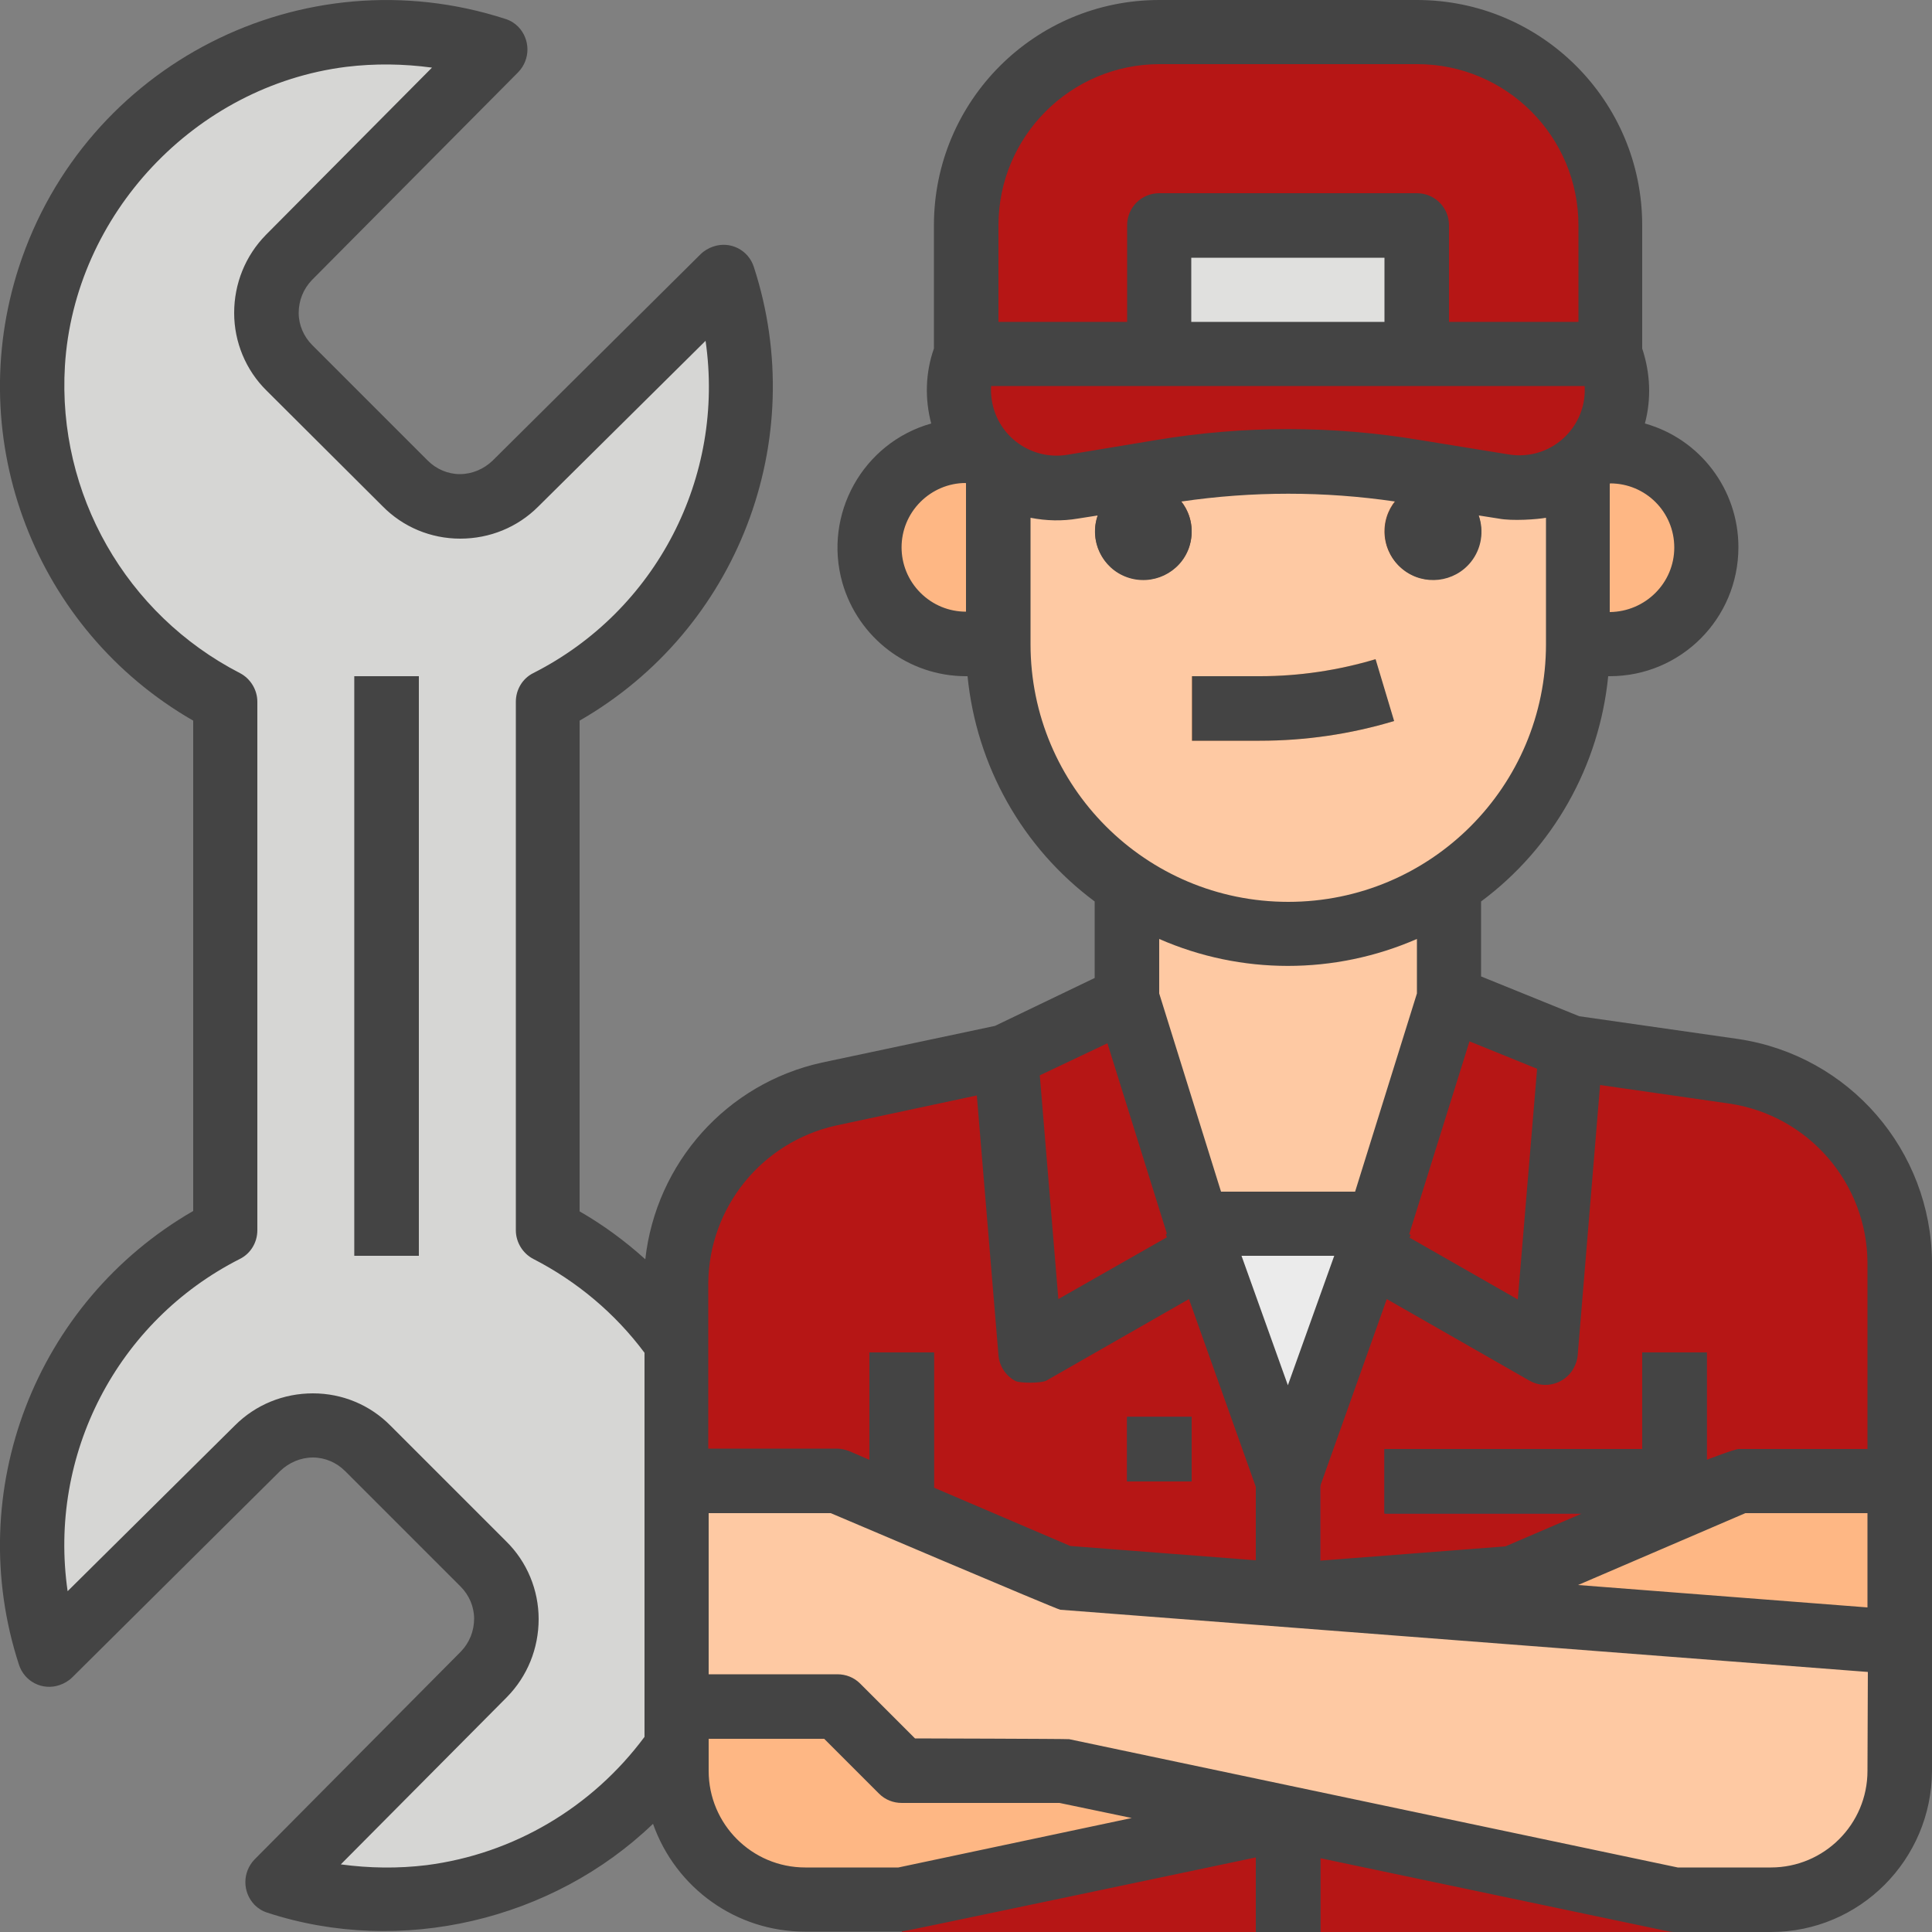 <?xml version="1.0" encoding="utf-8"?>
<!-- Generator: Adobe Illustrator 25.1.0, SVG Export Plug-In . SVG Version: 6.00 Build 0)  -->
<svg version="1.1" id="Camada_1" xmlns="http://www.w3.org/2000/svg" xmlns:xlink="http://www.w3.org/1999/xlink" x="0px" y="0px"
	 viewBox="0 0 500 500" style="enable-background:new 0 0 500 500;" xml:space="preserve">
<rect x="0" y="0" width="500" height="500" fill="#808080" stroke="none"/>
<style type="text/css">
	.st0{fill:#D6D6D4;}
	.st1{fill:#B0B0AE;}
	.st2{fill:#FEC9A3;}
	.st3{fill:#EBEBEB;}
	.st4{fill:#B61615;}
	.st5{fill:#334562;}
	.st6{fill:#FEB784;}
	.st7{fill:#7A432A;}
	.st8{fill:#F7A468;}
	.st9{fill:#E0E0DE;}
	.st10{fill:#444444;}
</style>
<g>
	<path class="st0" d="M141.7,318.4V181.6c40.1-20.4,59.4-67,45.5-109.8l-53.8,53.4c-3.8,3.8-9,5.9-14.3,5.8
		c-5.3,0-10.4-2.2-14.2-5.9L74.9,95.2c-3.8-3.8-5.9-8.8-5.9-14.2c0-5.4,2.1-10.5,5.8-14.3l53.4-53.8C115.5,8.7,102,7.4,88.7,9.1
		C45.5,14.4,11.2,50.8,8.5,94.2c-2.3,36.5,17.3,70.8,49.8,87.4v136.8c-40.1,20.4-59.4,67-45.5,109.8l53.8-53.4
		c3.8-3.8,9-5.9,14.3-5.8c5.3,0,10.4,2.2,14.2,5.9l29.9,29.9c3.8,3.8,5.9,8.8,5.9,14.2c0,5.4-2.1,10.5-5.8,14.3l-53.4,53.8
		c12.8,4.2,26.3,5.4,39.6,3.8c43.2-5.4,77.5-41.7,80.1-85.1C193.8,369.4,174.2,335,141.7,318.4L141.7,318.4z"/>
	<path class="st1" d="M91.7,175h16.7v150H91.7V175z"/>
	<path class="st2" d="M491.7,400v-73.3c0-24.9-18.3-46-42.9-49.5L375,266.7v-50h-83.3v50l-77.1,16.5c-23.1,4.9-39.5,25.3-39.5,48.9
		V400"/>
	<path class="st3" d="M448.7,277.2L375,266.7l-17.9,50h-47.6l-17.9-50l-77.1,16.5c-23.1,4.9-39.5,25.3-39.5,48.9V400h316.7v-73.3
		C491.7,301.8,473.4,280.7,448.7,277.2z"/>
	<path class="st4" d="M491.7,326.7v90h-58.3V500h-200v-75H175v-92.9c0-23.6,16.5-43.9,39.5-48.9l77.1-16.5l41.7,116.7L375,266.7
		l73.7,10.5C473.4,280.7,491.7,301.8,491.7,326.7L491.7,326.7z"/>
	<path class="st5" d="M325,383.3h16.7V500H325V383.3z"/>
	<path class="st5" d="M358.3,375h75v16.7h-75V375z"/>
	<path class="st5" d="M291.7,366.7h16.7v16.7h-16.7V366.7z"/>
	<path class="st5" d="M425,350h16.7v133.3H425V350z"/>
	<path class="st5" d="M225,350h16.7v133.3H225V350z"/>
	<path class="st6" d="M208.4,491.7h25l158.3-33.3h41.7l16.7-16.7h41.7v-58.3H450l-58.3,25L175,425v33.3
		C175,476.7,189.9,491.7,208.4,491.7z"/>
	<path class="st2" d="M458.3,491.7h-25L275,458.3h-41.7l-16.7-16.7H175v-58.3h41.7l58.3,25L491.7,425v33.3
		C491.7,476.7,476.8,491.7,458.3,491.7z"/>
	<path class="st6" d="M416.7,116.7h-8.3v50h8.3c13.8,0,25-11.2,25-25S430.5,116.7,416.7,116.7z"/>
	<path class="st6" d="M250.4,116.7H250c-13.8,0-25,11.2-25,25s11.2,25,25,25h8.3v-50H250.4z"/>
	<path class="st2" d="M408.3,108.3v58.3c0,41.4-33.6,75-75,75c-2.6,0-5.2-0.1-7.8-0.4c-38.2-4-67.2-36.2-67.2-74.6v-58.3
		c0-41.4,33.6-75,75-75c2.1,0,4.1,0.1,6.2,0.2c0,0,0,0,0,0c0,0,0,0,0,0C378.4,36.8,408.3,69.3,408.3,108.3z"/>
	<path class="st7" d="M297.7,76.2c23.5,4.7,47.7,4.7,71.2,0l6-1.2l33.3,38.9v-5.6c0-41.4-33.6-75-75-75s-75,33.6-75,75v5.6L291.7,75
		L297.7,76.2z"/>
	<path class="st8" d="M326,191.7h-17.6V175H326c10.1,0,20.2-1.5,29.9-4.4l4.8,16C349.5,190,337.8,191.7,326,191.7L326,191.7z"/>
	<circle class="st7" cx="370.8" cy="137.5" r="12.5"/>
	<circle class="st7" cx="295.9" cy="137.5" r="12.5"/>
	<path class="st4" d="M418.5,101.1c-0.1,14-11.4,25.3-25.4,25.2c-1.4,0-2.7-0.1-4-0.3l-22.9-3.8c-21.8-3.6-44-3.6-65.7,0l-22.9,3.8
		c-13.8,2.3-26.8-7-29.1-20.8c-0.8-4.6-0.3-9.2,1.5-13.5h166.7C417.9,94.7,418.5,97.9,418.5,101.1z"/>
	<path class="st4" d="M416.7,58.3v33.3H250V58.3c0-27.6,22.4-50,50-50h66.7c5.4,0,10.7,0.9,15.8,2.6c0.9,0.3,1.8,0.6,2.7,1
		C404.2,19.5,416.7,37.9,416.7,58.3z"/>
	<path class="st9" d="M300,58.3h66.7v33.3H300V58.3z"/>
	<path class="st10" d="M449.9,268.9l-41.2-5.9l-25.4-10.3v-19.4c18.7-13.9,30.6-35.1,32.9-58.3h0.4c18.4,0,33.3-14.9,33.3-33.4
		c0-14.9-9.9-28-24.2-32c1.7-6.4,1.4-13.1-0.7-19.4V58.3C425,26.1,398.9,0,366.7,0H300c-32.2,0-58.3,26.1-58.3,58.3v31.9
		c-2.2,6.2-2.4,13-0.7,19.4c-17.7,5-28,23.5-23,41.2c4.1,14.3,17.1,24.2,32,24.2h0.4c2.3,23.2,14.2,44.4,32.9,58.3v19.8l-25.8,12.4
		l-44.8,9.5c-24.6,5.4-42.9,25.9-45.7,50.9c-5.2-4.7-10.9-8.9-17-12.4V186.5c40.9-23.5,59.7-72.5,45.1-117.4
		c-1.4-4.4-6.1-6.8-10.5-5.3c-1.2,0.4-2.4,1.1-3.3,2l-53.8,53.4c-2.3,2.2-5.3,3.5-8.5,3.5c-3.1,0-6.1-1.3-8.3-3.5L80.8,89.3
		c-2.2-2.2-3.5-5.2-3.5-8.3c0-3.2,1.2-6.2,3.4-8.5l53.4-53.8c3.2-3.3,3.2-8.5,0-11.8c-0.9-0.9-2-1.6-3.3-2
		C78.4-12.1,22,16.6,4.9,69.1C-9.7,114,9.1,163,50,186.5v126.9C9.1,337-9.7,386,4.9,430.8c1.4,4.4,6.1,6.8,10.5,5.3
		c1.2-0.4,2.4-1.1,3.3-2l53.8-53.4c2.3-2.2,5.3-3.5,8.5-3.5c3.1,0,6.1,1.3,8.3,3.5l29.9,29.9c2.2,2.2,3.5,5.2,3.5,8.3
		c0,3.2-1.2,6.2-3.4,8.5l-53.4,53.8c-3.2,3.3-3.2,8.5,0,11.8c0.9,0.9,2,1.6,3.3,2c34.5,11.3,73.8,2,99.8-23
		c5.9,16.7,21.6,27.9,39.3,27.9h25c0.6,0,91.7-19.2,91.7-19.2V500h16.7v-19.1l89.9,18.9c0.6,0.1,1.1,0.2,1.7,0.2h25
		c23,0,41.6-18.7,41.7-41.7V326.7C499.8,297.7,478.6,273.2,449.9,268.9L449.9,268.9z M333.3,358.5l-12-33.5h24L333.3,358.5z
		 M300,243c21.2,9.3,45.4,9.3,66.7,0v14.1l-16,51.3H316l-16-51.3L300,243z M364.7,319.4l15.6-49.9l17.5,7.1l-5,59.7l-28-16l0.3-0.7
		L364.7,319.4z M367.6,113.9c-22.7-3.8-45.8-3.8-68.5,0l-22.9,3.8c-9.2,1.5-18-4.7-19.5-14c-0.2-1.2-0.3-2.5-0.2-3.8h153.6
		c0.6,9.3-6.6,17.4-15.9,17.9c-1.3,0.1-2.5,0-3.8-0.2L367.6,113.9z M358.3,83.3h-50V66.7h50V83.3z M433.3,141.7
		c0,9.2-7.5,16.6-16.7,16.7v-33.2c0,0,0.1-0.1,0.1-0.1C425.9,125.1,433.3,132.5,433.3,141.7L433.3,141.7z M258.4,58.3
		c0-23,18.7-41.7,41.7-41.7h66.7c23,0,41.7,18.7,41.7,41.7v25H375v-25c0-4.6-3.7-8.3-8.3-8.3H300c-4.6,0-8.3,3.7-8.3,8.3v25h-33.3
		V58.3z M238.2,153.4c-6.5-6.5-6.5-17,0-23.5c3.1-3.1,7.3-4.9,11.7-4.9l0.1,0.1v33.2C245.6,158.3,241.4,156.6,238.2,153.4z
		 M266.7,166.7V134c4.1,0.8,8.2,0.9,12.3,0.2l5.1-0.8c-2.3,6.5,1.1,13.7,7.6,16c6.5,2.3,13.7-1.1,16-7.6c1.4-4.1,0.7-8.6-2-12
		c18.4-2.7,37-2.7,55.4,0c-4.3,5.4-3.4,13.3,2,17.6c5.4,4.3,13.3,3.4,17.6-2c2.7-3.4,3.4-7.9,2-12l5.1,0.8
		c3.6,0.7,10.1,0.2,12.3-0.2v32.7c0,36.8-29.8,66.7-66.7,66.7S266.7,203.5,266.7,166.7L266.7,166.7z M286.6,270l15.4,49.3l-0.3,0.1
		l0.3,0.8l-28.1,16l-4.8-57.9L286.6,270z M216.3,291.3l36.5-7.8l5.6,67.2c0.2,2.8,1.9,5.4,4.4,6.7c1.2,0.6,6.7,0.6,8-0.1l36.9-21.1
		l17.3,48.6v19l-48-3.7L241.7,385v-35H225v27.8l-5.1-2.2c-1-0.4-2.2-0.7-3.3-0.7h-33.3v-42.9C183.5,312.5,197.1,295.6,216.3,291.3
		L216.3,291.3z M110.4,482.7c-7.4,0.9-14.8,0.8-22.2-0.2l43-43.3c5.3-5.4,8.2-12.6,8.2-20.2c0-7.5-3-14.8-8.4-20.1L101.1,369
		c-5.3-5.4-12.5-8.4-20.1-8.4c-7.6,0-14.8,2.9-20.2,8.3l-43.3,42.9c-5.1-35.3,12.8-69.9,44.6-86c2.8-1.4,4.5-4.3,4.5-7.4V181.6
		c0-3.1-1.8-6-4.5-7.4C32.6,159,14.8,127.8,16.8,94.7c2.4-39.2,33.7-72.5,72.8-77.4c7.4-0.9,14.8-0.8,22.2,0.2l-43,43.3
		c-5.3,5.4-8.2,12.6-8.2,20.2c0,7.5,3,14.8,8.4,20.1L99,131c5.3,5.4,12.5,8.4,20.1,8.4c7.6,0,14.8-2.9,20.2-8.3l43.3-42.9
		c5.1,35.3-12.8,69.9-44.6,86c-2.8,1.4-4.5,4.3-4.5,7.4v136.8c0,3.1,1.8,6,4.5,7.4c11.3,5.8,21.2,14.1,28.8,24.3v99.4
		C153.2,467.8,132.9,479.8,110.4,482.7z M232.5,483.3h-24.1c-13.8,0-25-11.2-25-25V450h29.9l14.2,14.2c1.6,1.6,3.7,2.4,5.9,2.4h40.8
		l18.7,3.9L232.5,483.3z M483.3,458.3c0,13.8-11.2,25-25,25h-24.1l-157.5-33.2c-0.6-0.1-39.9-0.2-39.9-0.2l-14.2-14.2
		c-1.6-1.6-3.7-2.4-5.9-2.4h-33.3v-41.7H215c0,0,58.5,24.9,59.4,25l209,16.1L483.3,458.3z M483.3,416l-74.9-5.8l43.3-18.6h31.6V416z
		 M483.3,375H450c-1.1,0-8.3,2.8-8.3,2.8V350H425v25h-66.7v16.7h51.1l-19.8,8.5l-48,3.7v-19.1l17.3-48.6l36.9,21.1
		c4,2.3,9.1,0.9,11.4-3.1c0.6-1.1,1-2.2,1.1-3.4l5.8-70l33.4,4.8c20.5,3,35.7,20.6,35.8,41.2V375z"/>
	<path class="st10" d="M291.7,366.7h16.7v16.7h-16.7V366.7z"/>
	<path class="st10" d="M360.8,186.6l-4.8-16c-9.7,2.9-19.8,4.4-29.9,4.4h-17.6v16.7H326C337.8,191.7,349.5,190,360.8,186.6z"/>
	<path class="st10" d="M91.7,175h16.7v150H91.7V175z"/>
</g>
</svg>
